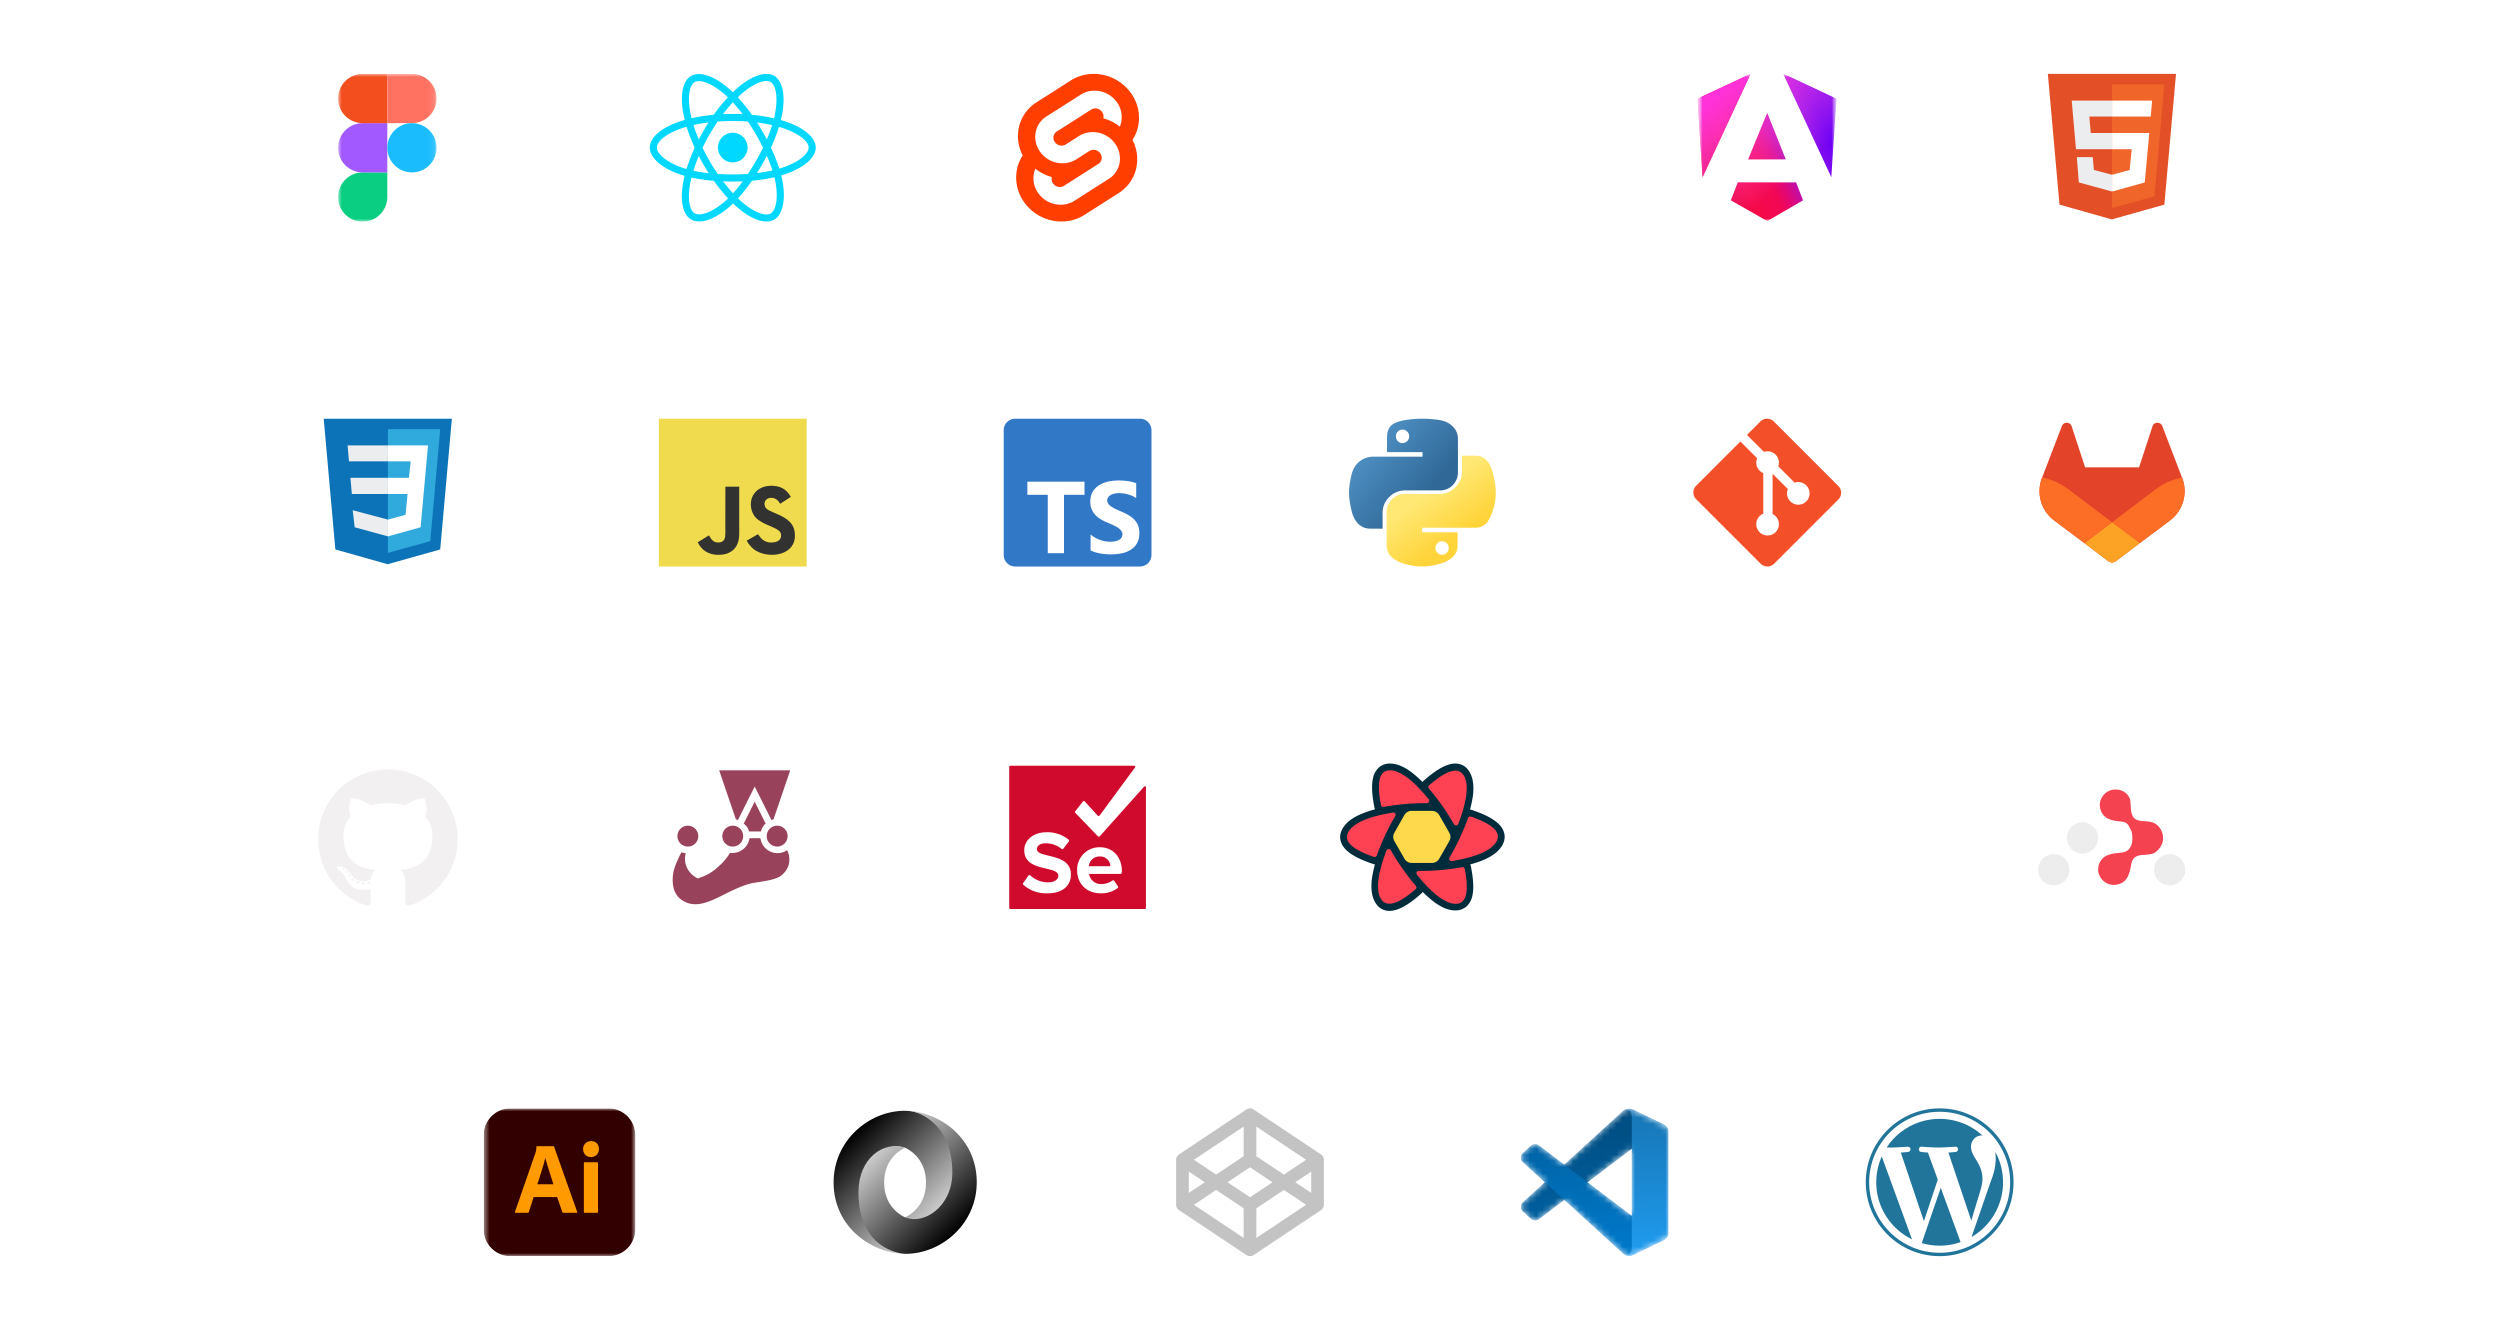 <svg width="406" height="216" viewBox="0 0 406 216" fill="none" xmlns="http://www.w3.org/2000/svg"><rect x="39" width="48" height="48" rx="16" fill="#fff" fill-opacity=".06"/><g clip-path="url(#a)"><mask id="b" style="mask-type:luminance" maskUnits="userSpaceOnUse" x="54" y="12" width="17" height="24"><path d="M70.9 12h-16v24h16z" fill="#fff"/></mask><g mask="url(#b)"><path d="M58.9 36c2.208 0 4-1.792 4-4v-4h-4c-2.208 0-4 1.792-4 4s1.792 4 4 4" fill="#0ACF83"/><path d="M54.9 24c0-2.208 1.792-4 4-4h4v8h-4c-2.208 0-4-1.792-4-4" fill="#A259FF"/><path d="M54.9 16c0-2.208 1.792-4 4-4h4v8h-4c-2.208 0-4-1.792-4-4" fill="#F24E1E"/><path d="M62.9 12h4c2.208 0 4 1.792 4 4s-1.792 4-4 4h-4z" fill="#FF7262"/><path d="M70.9 24c0 2.208-1.792 4-4 4s-4-1.792-4-4 1.792-4 4-4 4 1.792 4 4" fill="#1ABCFE"/></g></g><rect x="95" width="48" height="48" rx="16" fill="#fff" fill-opacity=".06"/><g clip-path="url(#c)"><path d="M127.682 19.77q-.43-.147-.867-.272.074-.3.134-.592c.657-3.188.227-5.755-1.239-6.601-1.406-.81-3.705.035-6.026 2.055q-.344.3-.672.616-.22-.21-.446-.412c-2.433-2.161-4.873-3.072-6.337-2.224-1.405.813-1.821 3.227-1.229 6.248q.088.45.199.893-.52.147-.998.313c-2.853.995-4.675 2.554-4.675 4.171 0 1.67 1.956 3.345 4.928 4.36q.362.124.728.229-.119.477-.211.962c-.564 2.968-.124 5.325 1.277 6.133 1.447.834 3.875-.023 6.239-2.09q.288-.252.563-.518.354.343.728.664c2.29 1.971 4.552 2.767 5.952 1.957 1.445-.837 1.915-3.37 1.305-6.45a15 15 0 0 0-.162-.72q.257-.075.501-.156c3.09-1.024 5.1-2.679 5.1-4.371 0-1.623-1.881-3.192-4.792-4.194m-.67 7.473q-.22.073-.452.142a27 27 0 0 0-1.365-3.414 27 27 0 0 0 1.312-3.364q.413.12.801.252c2.494.859 4.015 2.128 4.015 3.106 0 1.042-1.643 2.394-4.311 3.278m-1.106 2.193c.269 1.362.308 2.594.129 3.557-.16.865-.483 1.441-.882 1.672-.849.492-2.665-.147-4.624-1.832q-.347-.3-.678-.618c.76-.83 1.519-1.796 2.259-2.868a27 27 0 0 0 3.65-.563q.083.334.146.652m-11.193 5.145c-.829.292-1.49.3-1.89.07-.85-.49-1.203-2.382-.721-4.92q.086-.45.197-.895a27 27 0 0 0 3.631.525 28 28 0 0 0 2.313 2.858q-.25.243-.513.473c-1.046.914-2.093 1.562-3.017 1.889m-3.887-7.345c-1.314-.449-2.399-1.032-3.143-1.67-.668-.572-1.005-1.14-1.005-1.601 0-.981 1.462-2.233 3.902-3.083q.445-.156.928-.292c.337 1.096.78 2.243 1.313 3.403a28 28 0 0 0-1.33 3.452 14 14 0 0 1-.665-.209m1.303-8.869c-.506-2.588-.17-4.54.677-5.03.901-.522 2.895.222 4.996 2.088q.206.182.404.373a28 28 0 0 0-2.296 2.84c-1.267.118-2.48.307-3.595.56a17 17 0 0 1-.186-.831m11.624 2.87a36 36 0 0 0-.819-1.347c.86.108 1.683.253 2.457.43a25 25 0 0 1-.863 2.32q-.373-.709-.775-1.403m-4.74-4.617a25 25 0 0 1 1.586 1.915 34 34 0 0 0-3.185 0 25 25 0 0 1 1.599-1.915m-4.771 4.625a34 34 0 0 0-.76 1.394 25 25 0 0 1-.857-2.332 26 26 0 0 1 2.443-.42q-.428.67-.826 1.358m.851 6.88a24 24 0 0 1-2.483-.4c.237-.768.531-1.567.873-2.379a34 34 0 0 0 1.61 2.778m3.952 3.266a26 26 0 0 1-1.622-1.94q.774.03 1.577.03.824 0 1.627-.036a25 25 0 0 1-1.582 1.946m5.494-6.086c.361.82.664 1.615.905 2.37a24 24 0 0 1-2.514.429q.428-.678.828-1.371.406-.706.781-1.428m-1.778.852q-.614 1.065-1.293 2.086-1.232.087-2.468.087-1.26 0-2.44-.077a33 33 0 0 1-2.467-4.26q.533-1.108 1.147-2.173t1.306-2.08a32.6 32.6 0 0 1 4.912 0 35 35 0 0 1 1.299 2.074q.616 1.063 1.161 2.162-.54 1.11-1.157 2.182m2.374-12.855c.903.52 1.254 2.62.687 5.372q-.055.263-.121.535a28 28 0 0 0-3.604-.569 27 27 0 0 0-2.277-2.843q.302-.292.619-.568c1.99-1.732 3.849-2.415 4.696-1.927M119 21.56a2.406 2.406 0 1 1 0 4.812 2.406 2.406 0 0 1 0-4.812" fill="#00D8FF"/></g><rect x="151" width="48" height="48" rx="16" fill="#fff" fill-opacity=".06"/><g clip-path="url(#d)"><path d="M183.703 15.172c-2.226-3.186-6.623-4.13-9.802-2.105l-5.583 3.558a6.4 6.4 0 0 0-2.893 4.29 6.74 6.74 0 0 0 .665 4.33 6.4 6.4 0 0 0-.958 2.395 6.83 6.83 0 0 0 1.166 5.161c2.226 3.187 6.623 4.13 9.801 2.105l5.583-3.558a6.4 6.4 0 0 0 2.894-4.29 6.75 6.75 0 0 0-.665-4.33c.478-.726.804-1.54.958-2.394a6.83 6.83 0 0 0-1.166-5.162" fill="#FF3E00"/><path d="M173.355 33.104a4.44 4.44 0 0 1-4.761-1.765 4.1 4.1 0 0 1-.568-3.627l.105-.32.286.21a7.2 7.2 0 0 0 2.185 1.091l.207.063-.019.207c-.025.295.055.59.225.83a1.34 1.34 0 0 0 1.434.533q.183-.049.343-.15l5.585-3.56a1.17 1.17 0 0 0 .524-.777 1.24 1.24 0 0 0-.211-.936 1.34 1.34 0 0 0-1.434-.532 1.2 1.2 0 0 0-.343.15l-2.131 1.359c-.35.223-.733.39-1.134.498a4.44 4.44 0 0 1-4.761-1.765 4.1 4.1 0 0 1-.701-3.105 3.85 3.85 0 0 1 1.74-2.58l5.585-3.56c.35-.223.733-.391 1.134-.498a4.44 4.44 0 0 1 4.761 1.764 4.1 4.1 0 0 1 .569 3.627l-.106.32-.286-.21a7.2 7.2 0 0 0-2.184-1.091l-.208-.063.019-.207a1.25 1.25 0 0 0-.225-.83 1.34 1.34 0 0 0-1.434-.533 1.2 1.2 0 0 0-.343.151l-5.584 3.56a1.15 1.15 0 0 0-.525.776 1.24 1.24 0 0 0 .211.936 1.34 1.34 0 0 0 1.435.533q.183-.05.343-.15l2.13-1.359a4 4 0 0 1 1.134-.498 4.44 4.44 0 0 1 4.761 1.765 4.1 4.1 0 0 1 .702 3.105 3.85 3.85 0 0 1-1.741 2.58l-5.584 3.56a4 4 0 0 1-1.135.498" fill="#fff"/></g><rect x="207" width="48" height="48" rx="16" fill="#fff" fill-opacity=".06"/><g clip-path="url(#e)"><mask id="f" style="mask-type:alpha" maskUnits="userSpaceOnUse" x="219" y="12" width="24" height="24"><path d="M231 36c6.627 0 12-5.373 12-12s-5.373-12-12-12-12 5.373-12 12 5.373 12 12 12" fill="#000"/></mask><g mask="url(#f)"><path d="M231 35.6c6.407 0 11.6-5.193 11.6-11.6 0-6.406-5.193-11.6-11.6-11.6-6.406 0-11.6 5.194-11.6 11.6 0 6.407 5.194 11.6 11.6 11.6Z" stroke="#fff" stroke-width="6"/><path d="M238.935 33.004 228.219 19.2H226.2v9.596h1.615v-7.545l9.852 12.729q.667-.448 1.268-.977" fill="url(#g)"/><path d="M235.934 19.201h-1.6v9.6h1.6z" fill="url(#h)"/></g></g><rect x="263" width="48" height="48" rx="16" fill="#fff" fill-opacity=".06"/><g clip-path="url(#i)"><mask id="j" style="mask-type:luminance" maskUnits="userSpaceOnUse" x="275" y="12" width="24" height="24"><path d="M275.656 12h22.688v24h-22.688z" fill="#fff"/></mask><g mask="url(#j)"><mask id="k" style="mask-type:luminance" maskUnits="userSpaceOnUse" x="275" y="12" width="24" height="24"><path d="M275.656 12h22.688v24h-22.688z" fill="#fff"/></mask><g mask="url(#k)"><path d="m298.25 16.031-.844 12.75L289.625 12zm-5.438 16.5L287 35.906l-5.906-3.375 1.125-2.906h9.469zM287 18.375l3 7.5h-6.094zm-10.5 10.406-.844-12.75L284.281 12z" fill="url(#l)"/><path d="m298.25 16.031-.844 12.75L289.625 12zm-5.438 16.5L287 35.906l-5.906-3.375 1.125-2.906h9.469zM287 18.375l3 7.5h-6.094zm-10.5 10.406-.844-12.75L284.281 12z" fill="url(#m)"/></g></g></g><rect x="319" width="48" height="48" rx="16" fill="#fff" fill-opacity=".06"/><g clip-path="url(#n)"><path d="M334.462 33.23 332.569 12h20.816l-1.893 21.23-8.538 2.4" fill="#E34F26"/><path d="m343 33.784 6.877-1.892 1.615-18.185H343" fill="#EF652A"/><path d="M343 21.6h-3.461l-.231-2.678H343v-2.584h-6.554l.693 7.892H343zm0 6.784-2.954-.785-.184-2.076h-2.585l.323 4.107 5.4 1.477z" fill="#ECEDEE"/><path d="M343 24.23h3.185l-.323 3.37-2.862.784v2.723l5.308-1.477.738-8.03H343zm0-7.892v2.584h6.277l.231-2.584z" fill="#fff"/></g><rect x="39" y="56" width="48" height="48" rx="16" fill="#fff" fill-opacity=".06"/><g clip-path="url(#o)"><path d="M54.462 89.23 52.569 68h20.816l-1.893 21.23-8.538 2.4" fill="#0C73B8"/><path d="m63 89.784 6.877-1.892 1.615-18.185H63" fill="#30A9DC"/><path d="M63 77.6h-6.092l.23 2.63H63zm0-5.262h-6.554l.231 2.585H63zm0 12.046-5.723-1.523.323 2.77 5.4 1.476z" fill="#ECEDEE"/><path d="M63 80.23h3.185l-.323 3.37-2.862.784v2.723l5.308-1.477 1.2-13.292H63v2.585h3.692l-.277 2.676H63z" fill="#fff"/></g><rect x="95" y="56" width="48" height="48" rx="16" fill="#fff" fill-opacity=".06"/><g clip-path="url(#p)"><path d="M107 68h24v24h-24z" fill="#F0DB4F"/><path d="M129.035 86.275c-.175-1.095-.889-2.014-3.004-2.872-.735-.338-1.554-.58-1.798-1.136-.087-.324-.098-.507-.043-.703.157-.636.917-.835 1.519-.652.388.13.755.429.977.905 1.035-.67 1.033-.666 1.756-1.126-.264-.411-.406-.6-.579-.776-.623-.696-1.472-1.054-2.829-1.027l-.707.091c-.678.171-1.324.527-1.702 1.004-1.136 1.29-.812 3.545.57 4.474 1.362 1.022 3.363 1.255 3.618 2.21.249 1.171-.86 1.55-1.962 1.415-.812-.169-1.264-.582-1.752-1.332-.899.52-.899.52-1.823 1.052.219.479.45.695.817 1.11 1.739 1.764 6.089 1.677 6.869-.992.032-.091.242-.703.073-1.645m-8.988-7.245h-2.245c0 1.939-.009 3.864-.009 5.803 0 1.235.064 2.366-.137 2.713-.329.682-1.18.598-1.567.465-.395-.194-.596-.47-.829-.86-.063-.111-.111-.198-.127-.205l-1.825 1.118c.303.623.75 1.163 1.323 1.515.855.513 2.005.67 3.207.394.783-.228 1.458-.7 1.812-1.419.511-.942.401-2.083.397-3.344.011-2.058 0-4.116 0-6.18" fill="#323330"/></g><rect x="151" y="56" width="48" height="48" rx="16" fill="#fff" fill-opacity=".06"/><g clip-path="url(#q)"><path d="M164.875 68h20.25c1.036 0 1.875.84 1.875 1.875v20.25A1.875 1.875 0 0 1 185.125 92h-20.25A1.875 1.875 0 0 1 163 90.125v-20.25c0-1.036.839-1.875 1.875-1.875" fill="#3178C6"/><path d="M177.111 86.795v2.589q.632.323 1.494.485a10 10 0 0 0 1.818.162q.932 0 1.77-.178a4.3 4.3 0 0 0 1.47-.586 3 3 0 0 0 1-1.069q.368-.66.368-1.63 0-.704-.21-1.234a2.9 2.9 0 0 0-.608-.943 4.4 4.4 0 0 0-.951-.74q-.555-.328-1.251-.619-.511-.21-.916-.409a4.7 4.7 0 0 1-.688-.404 1.8 1.8 0 0 1-.437-.437.9.9 0 0 1-.154-.522.87.87 0 0 1 .138-.482 1.2 1.2 0 0 1 .388-.368q.252-.153.616-.239a3.6 3.6 0 0 1 .81-.085q.324 0 .684.05a5.4 5.4 0 0 1 .725.149q.364.1.708.255.335.147.636.356v-2.42a6.3 6.3 0 0 0-1.292-.335 10.5 10.5 0 0 0-1.607-.11q-.924 0-1.749.198a4.4 4.4 0 0 0-1.454.62q-.627.42-.992 1.072-.365.651-.365 1.557 0 1.158.669 1.975.668.817 2.028 1.383.502.205.996.43.462.21.798.436.336.227.53.494a1 1 0 0 1 .073 1.072 1.1 1.1 0 0 1-.368.372q-.247.158-.616.247-.368.09-.862.089a4.98 4.98 0 0 1-3.199-1.181m-4.316-6.444h3.33v-2.132h-9.281v2.132h3.313v9.493h2.638z" fill="#fff"/></g><rect x="207" y="56" width="48" height="48" rx="16" fill="#fff" fill-opacity=".06"/><g clip-path="url(#r)"><path d="M230.886 68a16.5 16.5 0 0 0-2.753.235c-2.438.43-2.88 1.332-2.88 2.995v2.196h5.761v.732h-7.923c-1.675 0-3.141 1.006-3.599 2.92-.53 2.195-.553 3.565 0 5.856.409 1.706 1.387 2.92 3.062 2.92h1.981v-2.632c0-1.901 1.645-3.578 3.599-3.578h5.754c1.602 0 2.88-1.32 2.88-2.928V71.23c0-1.561-1.317-2.734-2.88-2.995a18 18 0 0 0-3.002-.235m-3.115 1.766c.595 0 1.081.494 1.081 1.102 0 .605-.486 1.094-1.081 1.094-.598 0-1.081-.49-1.081-1.094 0-.608.483-1.102 1.081-1.102" fill="url(#s)"/><path d="M237.429 74.008v2.559c0 1.983-1.681 3.652-3.599 3.652h-5.754c-1.577 0-2.881 1.35-2.881 2.928v5.486c0 1.56 1.358 2.48 2.881 2.927 1.823.536 3.572.633 5.754 0 1.45-.42 2.881-1.265 2.881-2.927v-2.196h-5.755v-.732h8.636c1.674 0 2.298-1.168 2.88-2.92.602-1.805.576-3.541 0-5.856-.414-1.667-1.204-2.921-2.88-2.921zm-3.236 13.893c.597 0 1.081.489 1.081 1.094 0 .608-.484 1.101-1.081 1.101a1.093 1.093 0 0 1-1.081-1.1c0-.606.486-1.095 1.081-1.095" fill="url(#t)"/></g><rect x="263" y="56" width="48" height="48" rx="16" fill="#fff" fill-opacity=".06"/><path d="m298.548 78.931-10.479-10.478a1.546 1.546 0 0 0-2.186 0l-2.176 2.176 2.76 2.76a1.837 1.837 0 0 1 2.325 2.34l2.66 2.66a1.837 1.837 0 1 1 .599 3.576 1.84 1.84 0 0 1-1.3-.539 1.84 1.84 0 0 1-.401-2l-2.48-2.48-.001 6.528q.272.134.487.348a1.84 1.84 0 1 1-1.999-.401v-6.59a1.84 1.84 0 0 1-.998-2.412l-2.721-2.721-7.185 7.185a1.546 1.546 0 0 0 0 2.186l10.479 10.478a1.546 1.546 0 0 0 2.186 0l10.43-10.43a1.545 1.545 0 0 0 0-2.186" fill="#F34F29"/><rect x="319" y="56" width="48" height="48" rx="16" fill="#fff" fill-opacity=".06"/><g clip-path="url(#u)"><path d="m354.392 77.635-.034-.085-3.207-8.371a.84.84 0 0 0-.83-.526.86.86 0 0 0-.482.18.86.86 0 0 0-.285.433l-2.166 6.626h-8.77l-2.166-6.626a.84.84 0 0 0-.285-.434.86.86 0 0 0-.981-.052.85.85 0 0 0-.331.397l-3.213 8.368-.032.085a5.96 5.96 0 0 0 1.975 6.884l.011.009.03.02 4.886 3.66 2.418 1.83 1.472 1.111a.99.99 0 0 0 1.198 0l1.473-1.112 2.417-1.83 4.916-3.68.012-.01a5.96 5.96 0 0 0 1.974-6.877" fill="#E24329"/><path d="m354.392 77.634-.034-.085a10.8 10.8 0 0 0-4.313 1.939L343 84.815l4.488 3.392 4.916-3.682.012-.01a5.96 5.96 0 0 0 1.976-6.881" fill="#FC6D26"/><path d="m338.513 88.206 2.417 1.83 1.473 1.112a.99.99 0 0 0 1.198 0l1.472-1.112 2.418-1.83s-2.091-1.581-4.49-3.392q-2.245 1.694-4.488 3.392" fill="#FCA326"/><path d="M335.954 79.489a10.8 10.8 0 0 0-4.312-1.944l-.032.085a5.96 5.96 0 0 0 1.975 6.884l.011.008.03.021 4.886 3.66L343 84.81z" fill="#FC6D26"/></g><rect x="39" y="112" width="48" height="48" rx="16" fill="#fff" fill-opacity=".06"/><g clip-path="url(#v)" fill="#F2F0F0"><path fill-rule="evenodd" clip-rule="evenodd" d="M63 124.957c-6.252 0-11.322 5.069-11.322 11.323 0 5.003 3.244 9.247 7.743 10.744.566.105.773-.246.773-.545 0-.27-.01-1.162-.015-2.108-3.15.685-3.815-1.336-3.815-1.336-.515-1.308-1.257-1.656-1.257-1.656-1.027-.703.078-.688.078-.688 1.136.079 1.735 1.166 1.735 1.166 1.01 1.731 2.649 1.231 3.295.942.102-.732.395-1.232.719-1.515-2.515-.286-5.159-1.257-5.159-5.595 0-1.236.443-2.246 1.167-3.04-.118-.285-.505-1.436.11-2.996 0 0 .95-.304 3.114 1.161a11 11 0 0 1 2.835-.382c.961.005 1.93.13 2.836.381 2.16-1.465 3.11-1.16 3.11-1.16.617 1.559.23 2.711.112 2.996.726.793 1.165 1.803 1.165 3.039 0 4.349-2.649 5.307-5.17 5.587.406.352.768 1.041.768 2.097 0 1.515-.013 2.734-.013 3.107 0 .302.204.655.778.543 4.496-1.498 7.736-5.741 7.736-10.742 0-6.254-5.07-11.323-11.322-11.323"/><path d="M55.967 141.213c-.025.056-.114.073-.194.035-.083-.037-.129-.114-.102-.17.024-.058.113-.074.195-.035.082.037.129.114.1.17m.458.512c-.054.05-.16.027-.23-.053-.075-.078-.089-.184-.034-.235.056-.05.158-.026.233.053.073.08.088.184.031.235m.447.652c-.07.048-.183.003-.253-.098s-.07-.222.002-.27c.07-.048.181-.004.253.095.069.103.069.224-.002.273m.611.63c-.062.068-.194.05-.29-.043-.1-.091-.127-.221-.065-.29.063-.068.196-.049.293.043.099.092.129.222.063.29m.844.366c-.028.088-.155.129-.283.091s-.212-.143-.186-.232c.027-.09.155-.131.284-.091.128.038.212.142.185.232m.927.067c.003.094-.106.171-.24.173-.136.003-.245-.073-.247-.164 0-.095.107-.171.242-.174s.245.073.245.165m.862-.146c.016.091-.078.184-.211.209-.132.025-.253-.032-.27-.122-.016-.094.079-.187.21-.211.134-.023.254.031.27.124"/></g><rect x="95" y="112" width="48" height="48" rx="16" fill="#fff" fill-opacity=".06"/><g clip-path="url(#w)"><path d="M128.498 135.789a2.2 2.2 0 0 0-.733-1.657 2.2 2.2 0 0 0-1.726-.548l3.053-9.074h-13.06l3.053 9.074a2.2 2.2 0 0 0-1.67.583 2.2 2.2 0 0 0-.705 1.622c0 1.018.679 1.866 1.612 2.12a9.76 9.76 0 0 1-4.919 4.156 2.955 2.955 0 0 1-1.442-3.647l.255-.424a2.21 2.21 0 0 0 1.69-2.196 2.21 2.21 0 0 0-1.792-2.114 2.2 2.2 0 0 0-2.444 1.307 2.21 2.21 0 0 0 .765 2.664c-.594 1.187-1.357 2.544-1.612 4.07-.339 1.781 0 3.732 1.527 4.834 3.731 2.544 7.717-1.526 11.873-2.629 1.526-.339 3.222-.254 4.579-1.102 1.018-.509 1.696-1.527 1.866-2.629a3.8 3.8 0 0 0-.763-2.968c.339-.424.593-.933.593-1.442" fill="#99425B"/><path d="M128.159 140.113c-.17.933-.763 1.781-1.611 2.29-.848.424-1.781.593-2.799.763l-1.611.254c-1.442.34-2.884 1.018-4.24 1.697-2.714 1.356-5.004 2.544-7.209 1.017-1.611-1.102-1.526-3.222-1.357-4.325.17-1.017.679-2.035 1.103-2.968l.254-.424.679.17c-.425 1.526.254 3.137 1.78 3.985l.255.085.169-.085a8.3 8.3 0 0 0 3.308-2.035c.678-.594 1.187-1.272 1.696-2.035a2.8 2.8 0 0 0 3.138-2.375h1.781a2.8 2.8 0 0 0 1.622 2.173 2.8 2.8 0 0 0 2.703-.222c.339.593.424 1.357.339 2.035m-16.452-6.021a1.695 1.695 0 1 1 0 3.39 1.695 1.695 0 0 1 0-3.39m5.597 1.696a1.695 1.695 0 1 1 3.39 0 1.695 1.695 0 0 1-3.39 0m7.039-2.035a2.25 2.25 0 0 0-.763 1.272h-1.951c-.085-.509-.424-.933-.848-1.272l1.781-3.562zm-7.548-8.651h11.534l-2.714 7.972-.339.085-2.714-5.428-2.714 5.428-.339-.085zm11.11 10.686a1.695 1.695 0 1 1-3.39 0 1.695 1.695 0 0 1 3.39 0m1.102 0c0-1.357-1.018-2.459-2.29-2.714l3.138-9.074h-14.586l3.137 9.074a2.804 2.804 0 0 0-1.984 3.848c.22.508.586.94 1.052 1.241a9.33 9.33 0 0 1-3.986 3.307c-1.018-.678-1.442-1.781-1.018-2.799l.085-.084.085-.17a2.796 2.796 0 0 0 1.897-2.784 2.8 2.8 0 0 0-2.154-2.591 2.8 2.8 0 0 0-2.627 4.697l-.339.678c-.424.933-.933 2.035-1.187 3.223-.34 2.374.254 4.325 1.865 5.342.933.679 1.866.933 2.884.933 1.781 0 3.646-.933 5.427-1.781 1.272-.678 2.629-1.357 3.986-1.611l1.527-.339c1.102-.085 2.205-.255 3.138-.848a4.34 4.34 0 0 0 2.08-2.724 4.33 4.33 0 0 0-.554-3.382c.254-.424.424-.933.424-1.442" fill="#fff"/></g><rect x="151" y="112" width="48" height="48" rx="16" fill="#fff" fill-opacity=".06"/><g clip-path="url(#x)" fill="#CF0A2C"><path d="M178.582 139.093a1.715 1.715 0 0 0-1.744 1.519q0 .056.056.056h3.375q.056 0 .056-.056a1.65 1.65 0 0 0-1.743-1.519"/><path d="m185.819 127.73-7.2 8.063c-.075.094-.225.094-.319.019l-.018-.019-3.638-3.769c-.075-.075-.075-.187-.019-.281l1.219-1.556c.075-.094.206-.132.3-.057.019.019.038.019.038.038l2.062 2.269c.075.093.225.093.319.018l.019-.018 5.756-7.819c.056-.075.037-.169-.038-.225-.018-.019-.056-.019-.093-.038h-20.138c-.094.019-.169.094-.169.188v22.912c0 .094.075.169.169.169h21.863a.17.17 0 0 0 .168-.169v-19.612a.15.15 0 0 0-.15-.15c-.056-.019-.093 0-.131.037m-15.712 17.344a5.54 5.54 0 0 1-3.919-1.387c-.075-.075-.094-.188-.019-.282l.844-1.2a.235.235 0 0 1 .3-.056l.019.019a4.2 4.2 0 0 0 2.868 1.125c1.125 0 1.669-.525 1.669-1.069 0-1.706-5.531-.525-5.531-4.144 0-1.593 1.387-2.925 3.637-2.925a5.43 5.43 0 0 1 3.582 1.219c.075.075.093.206.018.281l-.881 1.163a.21.21 0 0 1-.3.037 4.06 4.06 0 0 0-2.625-.9c-.881 0-1.369.394-1.369.957 0 1.518 5.513.506 5.513 4.087.019 1.744-1.238 3.075-3.806 3.075m12.056-3.337a.19.19 0 0 1-.188.187h-5.043q-.057 0-.057.056c.169.975 1.05 1.65 2.044 1.594.638-.019 1.238-.206 1.744-.581.075-.056.206-.056.262.037l.019.019.619.9c.056.075.037.188-.038.263-.806.6-1.8.9-2.793.862-2.175 0-3.807-1.462-3.807-3.75a3.627 3.627 0 0 1 3.525-3.731h.169c2.119 0 3.581 1.594 3.581 3.919z"/></g><rect x="207" y="112" width="48" height="48" rx="16" fill="#fff" fill-opacity=".06"/><g clip-path="url(#y)"><path d="m234.131 138.87-.522.887a.9.9 0 0 1-.312.318.9.9 0 0 1-.429.12h-3.924a.86.86 0 0 1-.751-.438l-.522-.887zm1.429-2.494-.897 1.565h-7.524l-.908-1.565zm-.866-2.431.866 1.513h-9.318l.876-1.513zm-1.826-2.296c.313 0 .595.157.751.417l.543.95h-6.511l.542-.939a.87.87 0 0 1 .751-.438h3.924z" fill="#00435B"/><path d="M223.226 131.231c-.428-2.118-.522-3.735-.24-4.904.13-.644.458-1.232.939-1.68a2.66 2.66 0 0 1 1.795-.647c1.148 0 2.358.522 3.652 1.523.522.407 1.064.898 1.638 1.461l.146-.156c1.618-1.43 2.974-2.317 4.132-2.661.689-.209 1.326-.23 1.92-.031.627.208 1.117.647 1.461 1.252.574.991.731 2.295.522 3.923-.104.658-.25 1.378-.459 2.16.083 0 .156.021.24.052 2.035.668 3.475 1.399 4.351 2.233.522.491.856 1.044.981 1.649.136.637 0 1.284-.344 1.889-.574.991-1.628 1.774-3.131 2.4-.605.25-1.294.48-2.055.689l.083.24c.428 2.118.522 3.725.24 4.904a3.15 3.15 0 0 1-.939 1.68c-.5.432-1.144.663-1.805.647-1.148 0-2.358-.522-3.652-1.524a20 20 0 0 1-1.659-1.481 1 1 0 0 1-.209.25c-1.607 1.44-2.964 2.317-4.122 2.661-.689.209-1.325.23-1.92.031-.626-.208-1.116-.647-1.461-1.252-.574-.991-.73-2.296-.522-3.923.105-.679.261-1.43.48-2.244a.8.8 0 0 1-.26-.052c-2.035-.678-3.475-1.398-4.352-2.233-.521-.491-.855-1.044-.981-1.649-.135-.647 0-1.283.345-1.888.574-1.002 1.628-1.785 3.13-2.4a16 16 0 0 1 2.129-.71z" fill="#002B3B"/><path d="M237.428 140.831a.406.406 0 0 1 .449.293v.02l.021.105c.699 3.683.208 5.53-1.482 5.53-1.649 0-3.757-1.575-6.303-4.716a.385.385 0 0 1 .292-.626h.147a37 37 0 0 0 6.886-.606zm-11.583-2.775h.011l.073.125a37.4 37.4 0 0 0 4.007 5.687.386.386 0 0 1-.031.532v.01l-.105.074c-2.838 2.441-4.695 2.921-5.551 1.46-.835-1.429-.522-4.038.918-7.826a.4.4 0 0 1 .128-.161.38.38 0 0 1 .55.099m13.033-5.426h.011l.104.031c3.517 1.221 4.863 2.567 4.018 4.038q-1.252 2.144-7.2 3.131a.387.387 0 0 1-.407-.574 37.6 37.6 0 0 0 3.005-6.397.383.383 0 0 1 .459-.24h.01zm-12.417-.626c.177.104.24.344.136.521a37.5 37.5 0 0 0-3.005 6.397.39.39 0 0 1-.47.24h-.01l-.105-.042c-3.516-1.221-4.862-2.567-4.017-4.028q1.252-2.16 7.2-3.13a.36.36 0 0 1 .261.042zm11.28-6.021c.835 1.429.522 4.038-.918 7.826a.4.4 0 0 1-.128.161.38.38 0 0 1-.55-.099h-.011l-.073-.125a37.4 37.4 0 0 0-4.007-5.687.386.386 0 0 1 .031-.532v-.01l.105-.073c2.838-2.442 4.695-2.922 5.551-1.461m-12.021-.877c1.659 0 3.757 1.565 6.303 4.706a.39.39 0 0 1 .05.399.39.39 0 0 1-.332.227h-.146a37 37 0 0 0-6.887.606.38.38 0 0 1-.438-.293v-.01l-.021-.115c-.699-3.683-.209-5.53 1.471-5.53z" fill="#FF4154"/><path d="M229.258 131.69h3.297c.48 0 .929.251 1.169.668l1.649 2.89c.24.418.24.919 0 1.336l-1.649 2.88c-.24.417-.689.678-1.169.678h-3.297c-.48 0-.929-.261-1.169-.678l-1.649-2.88a1.33 1.33 0 0 1 0-1.336l1.639-2.9c.24-.418.688-.668 1.168-.668zm2.786.866c.48 0 .918.261 1.158.678l1.158 2.014c.24.418.24.919 0 1.336l-1.147 2.014a1.37 1.37 0 0 1-1.169.678h-2.296c-.48 0-.928-.261-1.168-.678l-1.148-2.014a1.33 1.33 0 0 1 0-1.336l1.148-2.014c.24-.417.688-.678 1.168-.678zm-.543.95h-1.21c-.48 0-.929.261-1.169.678l-.605 1.064a1.33 1.33 0 0 0 0 1.336l.605 1.064c.24.418.689.668 1.169.668h1.21c.48 0 .919-.25 1.159-.668l.615-1.064a1.33 1.33 0 0 0 0-1.336l-.605-1.064a1.34 1.34 0 0 0-1.158-.678zm-.521.918c.48 0 .918.25 1.158.668l.094.156c.24.418.24.919 0 1.336l-.094.157c-.24.417-.678.667-1.158.667h-.167c-.48 0-.929-.25-1.169-.667l-.084-.157a1.33 1.33 0 0 1 0-1.336l.084-.156c.24-.418.689-.668 1.169-.668zm-.084.897a.6.6 0 0 0-.42.175.59.59 0 0 0 0 .841.594.594 0 1 0 .42-1.016m-4.852.595h1.075Z" fill="#FFD94C"/></g><rect x="263" y="112" width="48" height="48" rx="16" fill="#fff" fill-opacity=".06"/><g clip-path="url(#z)" fill="#fff"><path d="M286.991 124C280.38 124 275 129.38 275 135.991s5.38 11.99 11.991 11.99 11.99-5.38 11.99-11.99S293.601 124 286.991 124m0 2.002a9.973 9.973 0 0 1 9.988 9.989 9.973 9.973 0 0 1-9.988 9.988 9.973 9.973 0 0 1-9.989-9.988 9.973 9.973 0 0 1 9.989-9.989"/><path fill-rule="evenodd" clip-rule="evenodd" d="M284.072 135.384c2.626-2.145 5.194-4.364 7.877-6.446-1.407 2.162-2.854 4.296-4.261 6.458-1.207.006-2.414.006-3.616-.012m2.22 1.196c1.213 0 2.42 0 3.627.017-2.643 2.134-5.2 4.371-7.889 6.447 1.407-2.162 2.855-4.302 4.262-6.464"/></g><rect x="319" y="112" width="48" height="48" rx="16" fill="#fff" fill-opacity=".06"/><g clip-path="url(#A)"><path d="M349.57 133.558c-.684-.215-1.037-.142-1.754-.221-1.108-.12-1.549-.554-1.737-1.668-.104-.622.019-1.534-.248-2.098-.512-1.075-1.709-1.557-2.912-1.282-1.016.233-1.861 1.248-1.908 2.29-.053 1.189.625 2.204 1.789 2.555.552.166 1.14.25 1.718.293 1.059.077 1.14.666 1.427 1.15.18.306.355.607.355 1.518s-.176 1.212-.355 1.517c-.287.484-.64.801-1.7.879-.577.043-1.166.126-1.717.293-1.164.352-1.842 1.366-1.789 2.555.047 1.042.892 2.057 1.908 2.29 1.203.276 2.4-.207 2.912-1.283.268-.564.416-1.203.52-1.825.189-1.115.63-1.548 1.737-1.669.717-.078 1.459 0 2.131-.381.71-.519 1.344-1.297 1.344-2.376s-.684-2.21-1.721-2.537" fill="#F44250"/><path d="M338.199 138.623a2.544 2.544 0 0 1-2.536-2.541 2.544 2.544 0 0 1 2.536-2.541 2.544 2.544 0 0 1 2.537 2.541 2.546 2.546 0 0 1-2.537 2.541m-4.672 5.164a2.544 2.544 0 0 1-2.527-2.55 2.543 2.543 0 0 1 2.545-2.532 2.544 2.544 0 0 1 2.528 2.55 2.545 2.545 0 0 1-2.546 2.532m18.847 0a2.545 2.545 0 0 1-2.556-2.522 2.546 2.546 0 0 1 2.518-2.56 2.544 2.544 0 0 1 2.555 2.522 2.545 2.545 0 0 1-2.517 2.56" fill="#EDEDED"/></g><rect x="67" y="168" width="48" height="48" rx="16" fill="#fff" fill-opacity=".06"/><g clip-path="url(#B)"><mask id="C" style="mask-type:luminance" maskUnits="userSpaceOnUse" x="78" y="180" width="26" height="24"><path d="M103.165 180H78.55v24h24.615z" fill="#fff"/></mask><g mask="url(#C)"><path d="M98.806 180H82.91a4.36 4.36 0 0 0-4.36 4.359v15.282A4.36 4.36 0 0 0 82.91 204h15.897a4.36 4.36 0 0 0 4.359-4.359v-15.282a4.36 4.36 0 0 0-4.36-4.359" fill="#300"/><path d="M90.478 194.402h-3.815l-.776 2.411a.194.194 0 0 1-.198.148h-1.932q-.165 0-.116-.181l3.303-9.512q.05-.148.099-.338.065-.33.066-.669a.1.1 0 0 1 .029-.087.1.1 0 0 1 .087-.028h2.625q.115 0 .132.082l3.749 10.568q.05.166-.1.165h-2.146a.15.15 0 0 1-.165-.115zm-3.22-2.081h2.609q-.099-.33-.232-.743l-.28-.883-.297-.941a32 32 0 0 1-.273-.909 81 81 0 0 1-.223-.8h-.016q-.14.669-.347 1.321-.231.742-.47 1.519-.24.776-.471 1.436m8.702-4.424a1.2 1.2 0 0 1-.908-.364 1.3 1.3 0 0 1-.347-.941 1.2 1.2 0 0 1 .372-.916 1.28 1.28 0 0 1 .916-.355q.596 0 .933.355a1.28 1.28 0 0 1 .339.916 1.3 1.3 0 0 1-.355.941 1.26 1.26 0 0 1-.95.364m-1.14 8.9v-7.893q0-.149.133-.149h2.031q.132 0 .132.149v7.893q0 .165-.132.165h-2.015q-.148 0-.148-.165" fill="#FF9A00"/></g></g><rect x="123" y="168" width="48" height="48" rx="16" fill="#fff" fill-opacity=".06"/><g clip-path="url(#D)" fill-rule="evenodd" clip-rule="evenodd"><path d="M146.98 197.681c5.144 7.012 10.178-1.957 10.171-7.351-.009-6.377-6.473-9.941-10.175-9.941-5.942 0-11.601 4.911-11.601 11.63 0 7.468 6.487 11.605 11.601 11.605-1.157-.166-5.014-.993-5.066-9.876-.035-6.008 1.96-8.409 5.058-7.353.069.026 3.417 1.346 3.417 5.66 0 4.296-3.405 5.626-3.405 5.626" fill="url(#E)"/><path d="M146.975 186.391c-3.399-1.171-7.563 1.63-7.563 7.241 0 9.161 6.789 9.993 7.612 9.993 5.942 0 11.601-4.911 11.601-11.63 0-7.469-6.487-11.606-11.601-11.606 1.417-.196 7.635 1.533 7.635 10.032 0 5.543-4.643 8.56-7.663 7.271-.07-.026-3.417-1.346-3.417-5.66 0-4.296 3.396-5.641 3.396-5.641" fill="url(#F)"/></g><rect x="179" y="168" width="48" height="48" rx="16" fill="#fff" fill-opacity=".06"/><g clip-path="url(#G)"><path d="m214.545 187.486-10.969-7.312a1.04 1.04 0 0 0-1.152 0l-10.969 7.312a1.05 1.05 0 0 0-.455.857v7.313c0 .335.174.669.455.857l10.969 7.313a1.04 1.04 0 0 0 1.152 0l10.969-7.313a1.05 1.05 0 0 0 .455-.857v-7.313a1.05 1.05 0 0 0-.455-.857m-10.514-4.527 8.076 5.384-3.603 2.411-4.473-2.987zm-2.062 0v4.808l-4.474 2.987-3.602-2.411zm-8.907 7.313 2.585 1.727-2.585 1.728zm8.907 10.768-8.076-5.384 3.602-2.411 4.474 2.987zm1.031-6.603-3.643-2.438 3.643-2.437 3.643 2.437zm1.031 6.603v-4.808l4.473-2.987 3.603 2.411zm8.907-7.313-2.585-1.728 2.585-1.727z" fill="#C3C3C3"/></g><rect x="235" y="168" width="48" height="48" rx="16" fill="#fff" fill-opacity=".06"/><g clip-path="url(#H)"><mask id="I" style="mask-type:alpha" maskUnits="userSpaceOnUse" x="247" y="180" width="24" height="24"><path fill-rule="evenodd" clip-rule="evenodd" d="M264.019 203.836a1.5 1.5 0 0 0 1.191-.045l4.941-2.378a1.5 1.5 0 0 0 .849-1.352v-16.122a1.5 1.5 0 0 0-.849-1.351l-4.941-2.378a1.5 1.5 0 0 0-1.705.291l-9.46 8.629-4.12-3.127a1 1 0 0 0-1.276.056l-1.322 1.202a1 1 0 0 0-.001 1.479l3.573 3.26-3.573 3.26a1 1 0 0 0-.326.74 1 1 0 0 0 .327.739l1.322 1.202a1 1 0 0 0 1.276.057l4.12-3.127 9.46 8.629c.146.147.321.261.514.336m.985-17.284L257.826 192l7.178 5.449z" fill="#fff"/></mask><g mask="url(#I)"><path d="m270.151 182.592-4.945-2.382a1.5 1.5 0 0 0-1.706.291l-16.188 14.759a1 1 0 0 0-.327.74 1 1 0 0 0 .328.739l1.322 1.202a1 1 0 0 0 1.277.057l19.495-14.789A.993.993 0 0 1 271 184v-.057a1.5 1.5 0 0 0-.849-1.351" fill="#0065A9"/><g filter="url(#J)"><path d="m270.151 201.409-4.945 2.381a1.5 1.5 0 0 1-1.706-.29l-16.188-14.76a1 1 0 0 1-.327-.74 1 1 0 0 1 .328-.739l1.322-1.202a1 1 0 0 1 1.277-.057l19.495 14.789A.993.993 0 0 0 271 200v.057a1.5 1.5 0 0 1-.849 1.352" fill="#007ACC"/></g><g filter="url(#K)"><path d="M265.206 203.791a1.5 1.5 0 0 1-1.706-.29c.553.553 1.5.161 1.5-.622v-21.757c0-.783-.947-1.175-1.5-.621a1.5 1.5 0 0 1 1.706-.291l4.944 2.378a1.5 1.5 0 0 1 .85 1.352v16.122a1.5 1.5 0 0 1-.85 1.351z" fill="#1F9CF0"/></g><path style="mix-blend-mode:overlay" opacity=".25" fill-rule="evenodd" clip-rule="evenodd" d="M264.004 203.836a1.5 1.5 0 0 0 1.191-.045l4.941-2.378a1.5 1.5 0 0 0 .849-1.352v-16.122a1.49 1.49 0 0 0-.849-1.351l-4.941-2.378a1.5 1.5 0 0 0-1.705.291l-9.46 8.629-4.12-3.127a.995.995 0 0 0-1.276.057l-1.321 1.202a1.004 1.004 0 0 0-.002 1.479l3.574 3.259-3.573 3.26a1 1 0 0 0-.327.74 1 1 0 0 0 .328.739l1.321 1.202a1 1 0 0 0 1.277.057l4.12-3.128 9.459 8.63c.146.147.321.261.514.336m.985-17.284L257.812 192l7.177 5.448z" fill="url(#L)"/></g></g><rect x="291" y="168" width="48" height="48" rx="16" fill="#fff" fill-opacity=".06"/><g clip-path="url(#M)" fill="#21759B"><path d="M304.706 192c0 4.075 2.368 7.596 5.802 9.265l-4.911-13.454a10.3 10.3 0 0 0-.891 4.189m17.244-.52c0-1.273-.457-2.154-.849-2.84-.522-.848-1.011-1.566-1.011-2.414 0-.946.718-1.827 1.729-1.827.045 0 .089.006.133.008a10.26 10.26 0 0 0-6.951-2.702 10.28 10.28 0 0 0-8.602 4.64c.242.007.47.012.663.012 1.077 0 2.743-.13 2.743-.13.555-.033.621.782.066.848 0 0-.557.065-1.178.098l3.749 11.15 2.253-6.756-1.604-4.394a19 19 0 0 1-1.08-.099c-.554-.032-.489-.88.065-.848 0 0 1.701.131 2.712.131 1.077 0 2.744-.131 2.744-.131.555-.032.62.783.066.848 0 0-.559.066-1.179.099l3.721 11.066 1.026-3.432c.445-1.423.784-2.446.784-3.327"/><path d="m315.18 192.9-3.088 8.975a10.26 10.26 0 0 0 6.326-.164 1 1 0 0 1-.073-.141zm8.853-5.839q.067.49.069 1.058c0 1.045-.195 2.219-.783 3.687l-3.144 9.092a10.29 10.29 0 0 0 5.119-8.898c0-1.79-.457-3.473-1.261-4.939"/><path d="M315 180c-6.617 0-12 5.383-12 12s5.383 12 12 12 12.001-5.383 12.001-12-5.384-12-12.001-12m0 23.45c-6.313 0-11.45-5.137-11.45-11.45 0-6.314 5.137-11.45 11.45-11.45s11.449 5.136 11.449 11.45-5.136 11.45-11.449 11.45"/></g><defs><clipPath id="a"><path fill="#fff" d="M54.9 12h16.2v24H54.9z"/></clipPath><clipPath id="c"><path fill="#fff" d="M105.526 12h26.947v24h-26.947z"/></clipPath><clipPath id="d"><path fill="#fff" d="M165.026 12h19.948v24h-19.948z"/></clipPath><clipPath id="e"><path fill="#fff" d="M219 12h24v24h-24z"/></clipPath><clipPath id="i"><path fill="#fff" d="M275.656 12h22.688v24h-22.688z"/></clipPath><clipPath id="n"><path fill="#fff" d="M332.569 12h20.861v24h-20.861z"/></clipPath><clipPath id="o"><path fill="#fff" d="M52.57 68h20.861v24H52.57z"/></clipPath><clipPath id="p"><path fill="#fff" d="M107 68h24v24h-24z"/></clipPath><clipPath id="q"><path fill="#fff" d="M163 68h24v24h-24z"/></clipPath><clipPath id="r"><path fill="#fff" d="M219.086 68h23.828v24h-23.828z"/></clipPath><clipPath id="u"><path fill="#fff" d="M331 68h24v24h-24z"/></clipPath><clipPath id="v"><path fill="#fff" d="M51 124h24v24H51z"/></clipPath><clipPath id="w"><path fill="#fff" d="M108.145 124h21.71v24h-21.71z"/></clipPath><clipPath id="x"><path fill="#fff" d="M163 124h24v24h-24z"/></clipPath><clipPath id="y"><path fill="#fff" d="M217.644 124h26.713v24h-26.713z"/></clipPath><clipPath id="z"><path fill="#fff" d="M275 124h24v24h-24z"/></clipPath><clipPath id="A"><path fill="#fff" d="M331 128.213h24v15.575h-24z"/></clipPath><clipPath id="B"><path fill="#fff" d="M78.55 180h24.9v24h-24.9z"/></clipPath><clipPath id="D"><path fill="#fff" d="M135 180h24v24h-24z"/></clipPath><clipPath id="G"><path fill="#fff" d="M191 180h24v24h-24z"/></clipPath><clipPath id="H"><path fill="#fff" d="M247 180h24v24h-24z"/></clipPath><clipPath id="M"><path fill="#fff" d="M303 180h24v24h-24z"/></clipPath><linearGradient id="g" x1="233.534" y1="27.535" x2="238.267" y2="33.401" gradientUnits="userSpaceOnUse"><stop stop-color="#fff"/><stop offset="1" stop-color="#fff" stop-opacity="0"/></linearGradient><linearGradient id="h" x1="235.134" y1="19.201" x2="235.107" y2="26.251" gradientUnits="userSpaceOnUse"><stop stop-color="#fff"/><stop offset="1" stop-color="#fff" stop-opacity="0"/></linearGradient><linearGradient id="l" x1="280.644" y1="33.741" x2="298.625" y2="25.191" gradientUnits="userSpaceOnUse"><stop stop-color="#E40035"/><stop offset=".2" stop-color="#F60A48"/><stop offset=".4" stop-color="#F20755"/><stop offset=".5" stop-color="#DC087D"/><stop offset=".7" stop-color="#9717E7"/><stop offset="1" stop-color="#6C00F5"/></linearGradient><linearGradient id="m" x1="279.828" y1="14.878" x2="291.594" y2="28.313" gradientUnits="userSpaceOnUse"><stop stop-color="#FF31D9"/><stop offset="1" stop-color="#FF5BE1" stop-opacity="0"/></linearGradient><linearGradient id="s" x1="218.508" y1="68.687" x2="231.796" y2="80.018" gradientUnits="userSpaceOnUse"><stop stop-color="#5A9FD4"/><stop offset="1" stop-color="#306998"/></linearGradient><linearGradient id="t" x1="236.738" y1="86.913" x2="231.973" y2="80.23" gradientUnits="userSpaceOnUse"><stop stop-color="#FFD43B"/><stop offset="1" stop-color="#FFE873"/></linearGradient><linearGradient id="E" x1="138.61" y1="184.023" x2="154.987" y2="200.404" gradientUnits="userSpaceOnUse"><stop/><stop offset="1" stop-color="#fff"/></linearGradient><linearGradient id="F" x1="155.73" y1="199.661" x2="139.353" y2="183.281" gradientUnits="userSpaceOnUse"><stop/><stop offset="1" stop-color="#fff"/></linearGradient><linearGradient id="L" x1="258.985" y1="180.062" x2="258.985" y2="203.938" gradientUnits="userSpaceOnUse"><stop/><stop offset="1" stop-opacity="0"/></linearGradient><filter id="J" x="238.652" y="177.465" width="40.681" height="34.805" filterUnits="userSpaceOnUse" color-interpolation-filters="sRGB"><feFlood flood-opacity="0" result="BackgroundImageFix"/><feColorMatrix in="SourceAlpha" values="0 0 0 0 0 0 0 0 0 0 0 0 0 0 0 0 0 0 127 0" result="hardAlpha"/><feOffset/><feGaussianBlur stdDeviation="4.167"/><feColorMatrix values="0 0 0 0 0 0 0 0 0 0 0 0 0 0 0 0 0 0 0.25 0"/><feBlend mode="overlay" in2="BackgroundImageFix" result="effect1_dropShadow_769_8366"/><feBlend in="SourceGraphic" in2="effect1_dropShadow_769_8366" result="shape"/></filter><filter id="K" x="255.167" y="171.729" width="24.167" height="40.544" filterUnits="userSpaceOnUse" color-interpolation-filters="sRGB"><feFlood flood-opacity="0" result="BackgroundImageFix"/><feColorMatrix in="SourceAlpha" values="0 0 0 0 0 0 0 0 0 0 0 0 0 0 0 0 0 0 127 0" result="hardAlpha"/><feOffset/><feGaussianBlur stdDeviation="4.167"/><feColorMatrix values="0 0 0 0 0 0 0 0 0 0 0 0 0 0 0 0 0 0 0.25 0"/><feBlend mode="overlay" in2="BackgroundImageFix" result="effect1_dropShadow_769_8366"/><feBlend in="SourceGraphic" in2="effect1_dropShadow_769_8366" result="shape"/></filter></defs></svg>